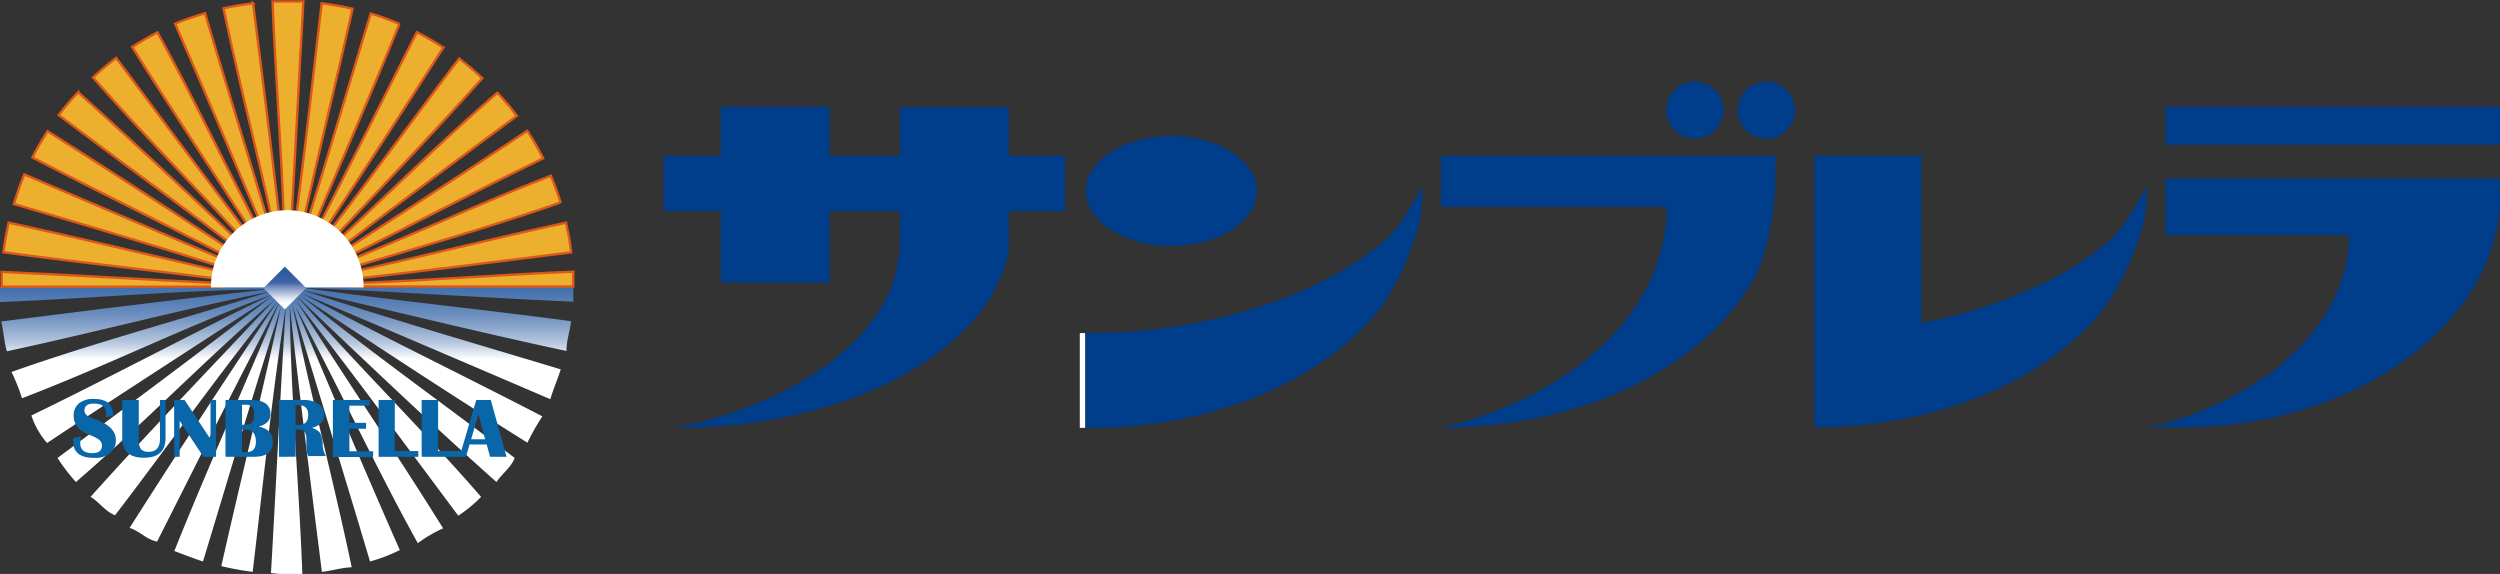 <svg xmlns="http://www.w3.org/2000/svg" xmlns:xlink="http://www.w3.org/1999/xlink" viewBox="0 0 239.05 54.88"><rect x="0" y="0" width="239.05" height="54.88" fill="#333333" stroke="none"/><defs><style>.cls-1{fill:url(#linear-gradient);}.cls-2{fill:#0966a9;}.cls-3{fill:#edb02e;stroke:#dd5718;stroke-width:0.23px;}.cls-4{fill:#fff;}.cls-5{fill:url(#linear-gradient-2);}.cls-6{fill:#003e8c;}</style><linearGradient id="linear-gradient" x1="27.41" y1="37.05" x2="27.41" y2="18.02" gradientUnits="userSpaceOnUse"><stop offset="0.14" stop-color="#fff"/><stop offset="0.18" stop-color="#dde5f0"/><stop offset="0.23" stop-color="#b3c4dd"/><stop offset="0.3" stop-color="#8da8cd"/><stop offset="0.36" stop-color="#6e90bf"/><stop offset="0.44" stop-color="#547cb4"/><stop offset="0.51" stop-color="#406dab"/><stop offset="0.61" stop-color="#3362a5"/><stop offset="0.72" stop-color="#2a5ca1"/><stop offset="0.92" stop-color="#285aa0"/></linearGradient><linearGradient id="linear-gradient-2" x1="27.24" y1="29.02" x2="27.24" y2="21.68" gradientTransform="translate(27.46 -11.19) rotate(45.01)" gradientUnits="userSpaceOnUse"><stop offset="0" stop-color="#fff"/><stop offset="0.03" stop-color="#f5f7fa"/><stop offset="0.08" stop-color="#dae1ee"/><stop offset="0.14" stop-color="#aebcd9"/><stop offset="0.22" stop-color="#718bbc"/><stop offset="0.27" stop-color="#4264a6"/><stop offset="0.43" stop-color="#285aa0"/></linearGradient></defs><g id="レイヤー_2" data-name="レイヤー 2"><g id="レイヤー_1-2" data-name="レイヤー 1"><path class="cls-1" d="M0,28.88c8.56-.33,17.21-1.14,25.66-1.21C17,28.6,8.58,29.68.11,30.74c.24.9.28,2,.55,2.85,8.39-1.81,16.92-4.05,25.1-5.7-8.18,2.6-16.71,4.85-24.66,7.68a17,17,0,0,1,1,2.51c8.07-3.07,15.91-7,23.79-9.86C18.14,32,10.69,36,3,39.73A7.77,7.77,0,0,0,4.5,42.36C11.61,37.63,18.82,33,26,28.33c-6.73,5.25-13.62,10.35-20.5,15.46a18.16,18.16,0,0,0,1.76,2.3c6.47-5.58,12.68-12,19-17.43C20.36,34.94,14.39,41.12,8.66,47.51,9.49,48,10,48.86,11,49.27c5.19-6.77,10.36-14.13,15.57-20.5Q19.36,39.53,12.39,50.48c1,.31,1.55,1.08,2.63,1.31,3.89-7.69,7.74-15.43,11.73-23-3.3,8-6.84,15.81-10.08,23.9.9.33,1.79.69,2.74,1,2.47-8.11,4.87-16.32,7.45-24.33-1.81,8.34-3.83,16.49-5.7,24.77a25.93,25.93,0,0,0,3,.55c1-8.4,1.93-17.6,3.18-25.43-.55,8.44-.93,17-1.43,25.54a15.68,15.68,0,0,0,3,.11c-.31-8.56-1.13-17.22-1.2-25.65.93,8.56,2,17,3.07,25.43,1-.11,1.8-.39,2.85-.44-1.77-8.46-4.07-17-5.7-25.21,2.45,8.25,5,16.38,7.45,24.66a16.05,16.05,0,0,0,2.85-1.09c-3.4-7.71-6.69-15.53-10-23.35,4,7.41,7.63,15.31,11.72,22.69a12.82,12.82,0,0,1,2.42-1.42c-4.57-7.35-9.41-14.42-14-21.71,5.25,6.73,10.32,13.64,15.45,20.5A13,13,0,0,0,46,47.51C40.36,41,33.88,34.68,28.4,28.33c6.31,6,12.59,12,19.07,17.76.54-.81,1.36-1.34,1.75-2.3-6.76-5.12-14-10.3-20.39-15.46,7.16,4.72,14.31,9.44,21.6,14a22.83,22.83,0,0,1,1.43-2.52c-7.61-3.94-15.4-7.7-22.92-11.73,7.93,3.34,15.8,6.71,23.68,10.09.3-1,.69-1.88,1-2.85-8.25-2.5-16.59-4.9-24.67-7.57,8.42,1.92,16.73,4,25.22,5.81,0-1.05.32-1.86.44-2.85-8.45-1.13-17.12-2-25.55-3.18,8.69.34,17.13.93,25.76,1.32,0-.44,0-.94,0-1.42H0Z"/><path class="cls-2" d="M10.82,39.77l-.73.13a2,2,0,0,0,.05-.37c0-.63-.39-.94-1.15-.94-.61,0-.91.22-.91.65s.34.61,1,.84c1.3.45,2,1.11,2,2a1.54,1.54,0,0,1-.55,1.24A2.17,2.17,0,0,1,9,43.78c-1.34,0-2-.52-2-1.57a1.84,1.84,0,0,1,0-.31l.76-.17a2.43,2.43,0,0,0-.09.6c0,.68.38,1,1.16,1,.61,0,.92-.24.92-.72s-.37-.68-1.11-1c-1.07-.39-1.6-1-1.6-1.88a1.48,1.48,0,0,1,.53-1.18A2.13,2.13,0,0,1,9,38.15C10.23,38.15,10.82,38.69,10.82,39.77Z"/><path class="cls-2" d="M15.83,38.25v3.64c0,1.25-.69,1.88-2.07,1.88s-2.07-.63-2.07-1.88V38.25h1.58v3.69a1.66,1.66,0,0,0,.2,1,.94.94,0,0,0,.76.26c.71,0,1.07-.43,1.07-1.29V38.25Z"/><path class="cls-2" d="M20.66,38.25v5.43H19.45l-2.27-3.44v3.44h-.53V38.25h1L20.13,42V38.25Z"/><path class="cls-2" d="M21.56,43.68V38.25H24c1.24,0,1.86.44,1.86,1.33,0,.63-.37,1-1.12,1.21q1.35.27,1.35,1.44c0,1-.6,1.45-1.82,1.45Zm1.58-3.07h.48c.45,0,.68-.33.68-1s-.24-.91-.72-.91h-.44Zm0,2.62h.45c.59,0,.88-.34.88-1s-.3-1.16-.91-1.16h-.42Z"/><path class="cls-2" d="M26.68,43.68V38.25H29a2.47,2.47,0,0,1,1.46.38,1.21,1.21,0,0,1,.54,1c0,.66-.39,1.08-1.17,1.28a1.68,1.68,0,0,1,.78.49,2.41,2.41,0,0,1,.24,1,2.42,2.42,0,0,0,.31,1.21H29.47a2.37,2.37,0,0,1-.17-1V42c0-.63-.26-.94-.76-.94h-.27v2.61Zm1.58-3.06h.32c.59,0,.89-.31.89-.94s-.3-.93-.89-.93h-.32Z"/><path class="cls-2" d="M35.35,38.25v.54H33.41v1.64H35V41H33.41v2.15h2.27v.55H31.83V38.25Z"/><path class="cls-2" d="M37.75,38.25v4.88H40v.55h-3.8V38.25Z"/><path class="cls-2" d="M41.89,38.25v4.88h2.24v.55H40.32V38.25Z"/><path class="cls-2" d="M46.93,38.25l1.51,5.43H46.86l-.32-1.18H44.9l-.35,1.18h-.61l1.6-5.43ZM45.05,42h1.34l-.64-2.4Z"/><path class="cls-3" d="M28.94,21.46C30.5,14.55,32.15,7.74,33.71.84A26,26,0,0,0,30.76.32c-.82,6.88-1.6,14.27-2.54,21A5.71,5.71,0,0,1,28.94,21.46Z"/><path class="cls-3" d="M30.85,22.3q5.84-8.82,11.54-17.75a26.46,26.46,0,0,0-2.53-1.47C36.67,9.38,33.51,15.71,30.28,22,30.47,22.07,30.67,22.18,30.85,22.3Z"/><path class="cls-3" d="M26.77,21.32c-.81-7-1.68-14-2.57-21A26.53,26.53,0,0,0,21.37.8c1.46,6.91,3.24,13.85,4.74,20.64C26.32,21.39,26.55,21.35,26.77,21.32Z"/><path class="cls-3" d="M29.94,21.8c2.75-6.5,5.59-12.92,8.25-19.51a25.5,25.5,0,0,0-2.74-1c-2.06,6.75-4.06,13.55-6.16,20.25C29.51,21.62,29.73,21.71,29.94,21.8Z"/><path class="cls-3" d="M32.42,23.81c5.61-4.29,11.28-8.5,17-12.73a26.19,26.19,0,0,0-1.86-2.21C42.23,13.46,37.11,18.59,32,23.26A4.52,4.52,0,0,1,32.42,23.81Z"/><path class="cls-3" d="M33.34,25.67c6.8-2.07,13.71-4,20.26-6.31a25.91,25.91,0,0,0-.93-2.55C46.05,19.36,39.58,22.42,33.12,25,33.2,25.24,33.27,25.45,33.34,25.67Z"/><path class="cls-3" d="M33,24.69c6.34-3.16,12.55-6.45,18.94-9.55a28.51,28.51,0,0,0-1.52-2.63c-5.88,3.91-11.81,7.74-17.74,11.6C32.74,24.29,32.85,24.49,33,24.69Z"/><path class="cls-3" d="M31.7,23c4.83-5.14,9.7-10.26,14.42-15.52A28.22,28.22,0,0,0,43.91,5.6c-4.25,5.55-8.48,11.47-12.74,16.93A5.72,5.72,0,0,1,31.7,23Z"/><path class="cls-3" d="M21.37,27.09C14.27,26.76,7.27,26.31.16,26c0,.47,0,.94,0,1.42H21.36C21.36,27.29,21.36,27.2,21.37,27.09Z"/><path class="cls-3" d="M21.51,26.05C14.63,24.45,7.79,22.81.83,21.29c-.21.93-.38,1.87-.5,2.83,7,.93,14.06,1.72,21.06,2.61A6.86,6.86,0,0,1,21.51,26.05Z"/><path class="cls-3" d="M33.55,26.7c7.08-.8,14.07-1.69,21.07-2.57-.12-1-.29-1.91-.5-2.84-6.9,1.49-13.88,3.26-20.68,4.76C33.49,26.26,33.52,26.48,33.55,26.7Z"/><path class="cls-3" d="M25.73,21.53c-2-6.75-4.13-13.46-6.12-20.26a27.11,27.11,0,0,0-2.87,1c2.83,6.44,5.59,12.94,8.34,19.46Z"/><path class="cls-3" d="M21.84,25c-6.52-2.76-13-5.55-19.51-8.32a27.24,27.24,0,0,0-1,2.83c6.77,2,13.6,4,20.3,6.16C21.67,25.45,21.75,25.23,21.84,25Z"/><path class="cls-3" d="M24.74,21.93c-3.26-6.25-6.31-12.71-9.68-18.84-.83.43-1.64.9-2.42,1.4,3.75,6,7.66,11.86,11.5,17.78C24.34,22.15,24.53,22,24.74,21.93Z"/><path class="cls-3" d="M23.83,22.49c-4.29-5.6-8.49-11.29-12.72-16.95-.77.58-1.51,1.21-2.22,1.86,4.61,5.27,9.71,10.41,14.4,15.54A5.85,5.85,0,0,1,23.83,22.49Z"/><path class="cls-3" d="M22.34,24.08C16.45,20.2,10.55,16.33,4.55,12.55A26,26,0,0,0,3.1,15.06C9.37,18.3,15.75,21.43,22,24.68A4.42,4.42,0,0,1,22.34,24.08Z"/><path class="cls-3" d="M23,23.23c-5.13-4.85-10.26-9.7-15.53-14.41A28.22,28.22,0,0,0,5.61,11c5.58,4.21,11.49,8.48,17,12.73A5.62,5.62,0,0,1,23,23.23Z"/><path class="cls-3" d="M33.57,27.08c0,.11,0,.21,0,.32H54.82c0-.48,0-.95,0-1.42C47.72,26.26,40.6,26.85,33.57,27.08Z"/><path class="cls-3" d="M27.47,21.28l.38,0c.41-7,.75-14.12,1.16-21.14-.51,0-1,0-1.54,0s-.94,0-1.41,0c.27,7.05.86,14.15,1.09,21.14Z"/><path class="cls-4" d="M27.47,20.1a7.34,7.34,0,0,0-7.3,7.38h14.6A7.34,7.34,0,0,0,27.47,20.1Z"/><rect class="cls-5" x="25.79" y="26.1" width="2.89" height="2.89" transform="translate(-11.5 27.33) rotate(-45.01)"/><path class="cls-6" d="M135,20.94a18.86,18.86,0,0,1-1.47,1.81A7.64,7.64,0,0,0,135,20.94Z"/><path class="cls-6" d="M112,23.53c4.52,0,8.17-2.35,8.17-5.26S116.49,13,112,13s-8.17,2.36-8.17,5.26S107.46,23.53,112,23.53Z"/><path class="cls-6" d="M86.06,10.25V23.79c0,.17-.2,1.28-.21,1.33a11.76,11.76,0,0,1-.74,2.65l-.4.83c-2.5,4.83-8.18,8.84-15.62,11.15-.1,0-.79.28-2,.61a7,7,0,0,1-.73.18l-1.61.33-.22.05c.25,0,.49,0,.73,0,.69,0,1.38,0,2.06-.08,11.45-.55,21.17-4.68,26-10.5a15.76,15.76,0,0,0,1.47-2l.82-1.67a8.4,8.4,0,0,0,.63-1.74,7.69,7.69,0,0,0,.22-1.46V10.25Z"/><path class="cls-6" d="M205.09,18.18c-.23.34-1.2,2.05-1.68,2.76A9.33,9.33,0,0,1,202,22.75a28.17,28.17,0,0,1-7,4.5c-1.15.56-2.32,1.05-3.48,1.48a46.82,46.82,0,0,1-7.79,2.14v-16H173.5v26a44.81,44.81,0,0,0,8-.74C190,38.64,197,34.72,201.2,29.49A26.63,26.63,0,0,0,205.05,21a17.28,17.28,0,0,0,.21-2.54C205.26,17.8,205.3,17.74,205.09,18.18Z"/><rect class="cls-6" x="68.93" y="10.21" width="10.4" height="16.82"/><rect class="cls-6" x="63.46" y="14.9" width="38.37" height="5.29"/><path class="cls-6" d="M207.06,17.08v5.4h17.55v.07c0,4.34-2.13,8.33-5.69,11.57-.29.28-.58.56-.9.84A12.14,12.14,0,0,1,216,36.4a31.25,31.25,0,0,1-7.07,3.48c-.19.09-1.38.47-2,.66,0,0-.67.11-.92.17l-.84.13h2.57l2,0c14.93-.38,27-8.78,29-19,0-.08.18-.84.23-1.11s.09-.84.11-1.27V17.08Z"/><rect class="cls-6" x="207.06" y="10.21" width="31.99" height="3.64"/><path class="cls-6" d="M168.63,24.54a.61.61,0,0,1,0,.12A.61.61,0,0,0,168.63,24.54Z"/><path class="cls-6" d="M169.8,14.9v0Z"/><path class="cls-6" d="M162.05,13.26a2.73,2.73,0,1,0-2.72-2.72A2.72,2.72,0,0,0,162.05,13.26Z"/><path class="cls-6" d="M168.9,7.81a2.73,2.73,0,1,0,2.73,2.73A2.72,2.72,0,0,0,168.9,7.81Z"/><path class="cls-6" d="M169.79,14.9h-32v.53h0v4.35h21.58s0,.06,0,.1c0,8.54-6.9,16-17,19.66-.2.11-1.5.54-2.19.75,0,0-1.61.45-2.39.63.9,0,1.78-.06,2.65-.12,12.82-.68,23.51-6.66,27.6-14.81.17-.4.36-.86.55-1.33-.09.22-.18.42-.28.62.1-.2.19-.4.28-.62a.61.61,0,0,0,0-.12,26.45,26.45,0,0,0,1.17-8.27v-.79C169.8,15.25,169.8,15,169.79,14.9Z"/><path class="cls-6" d="M169.8,14.9h0c0,.14,0,.35,0,.58Z"/><path class="cls-6" d="M135.84,18.18c-.24.34-1.21,2.05-1.68,2.76a9.82,9.82,0,0,1-1.47,1.81,28.17,28.17,0,0,1-7,4.5,37.42,37.42,0,0,1-3.48,1.48,53.81,53.81,0,0,1-18.4,3.12v9.07h.37c12,0,22.39-4.61,27.82-11.43A26.57,26.57,0,0,0,135.79,21a17.82,17.82,0,0,0,.22-2.54C136,17.8,136,17.74,135.84,18.18Z"/><path class="cls-4" d="M103.25,31.85v9.06h.51V31.85Z"/></g></g></svg>